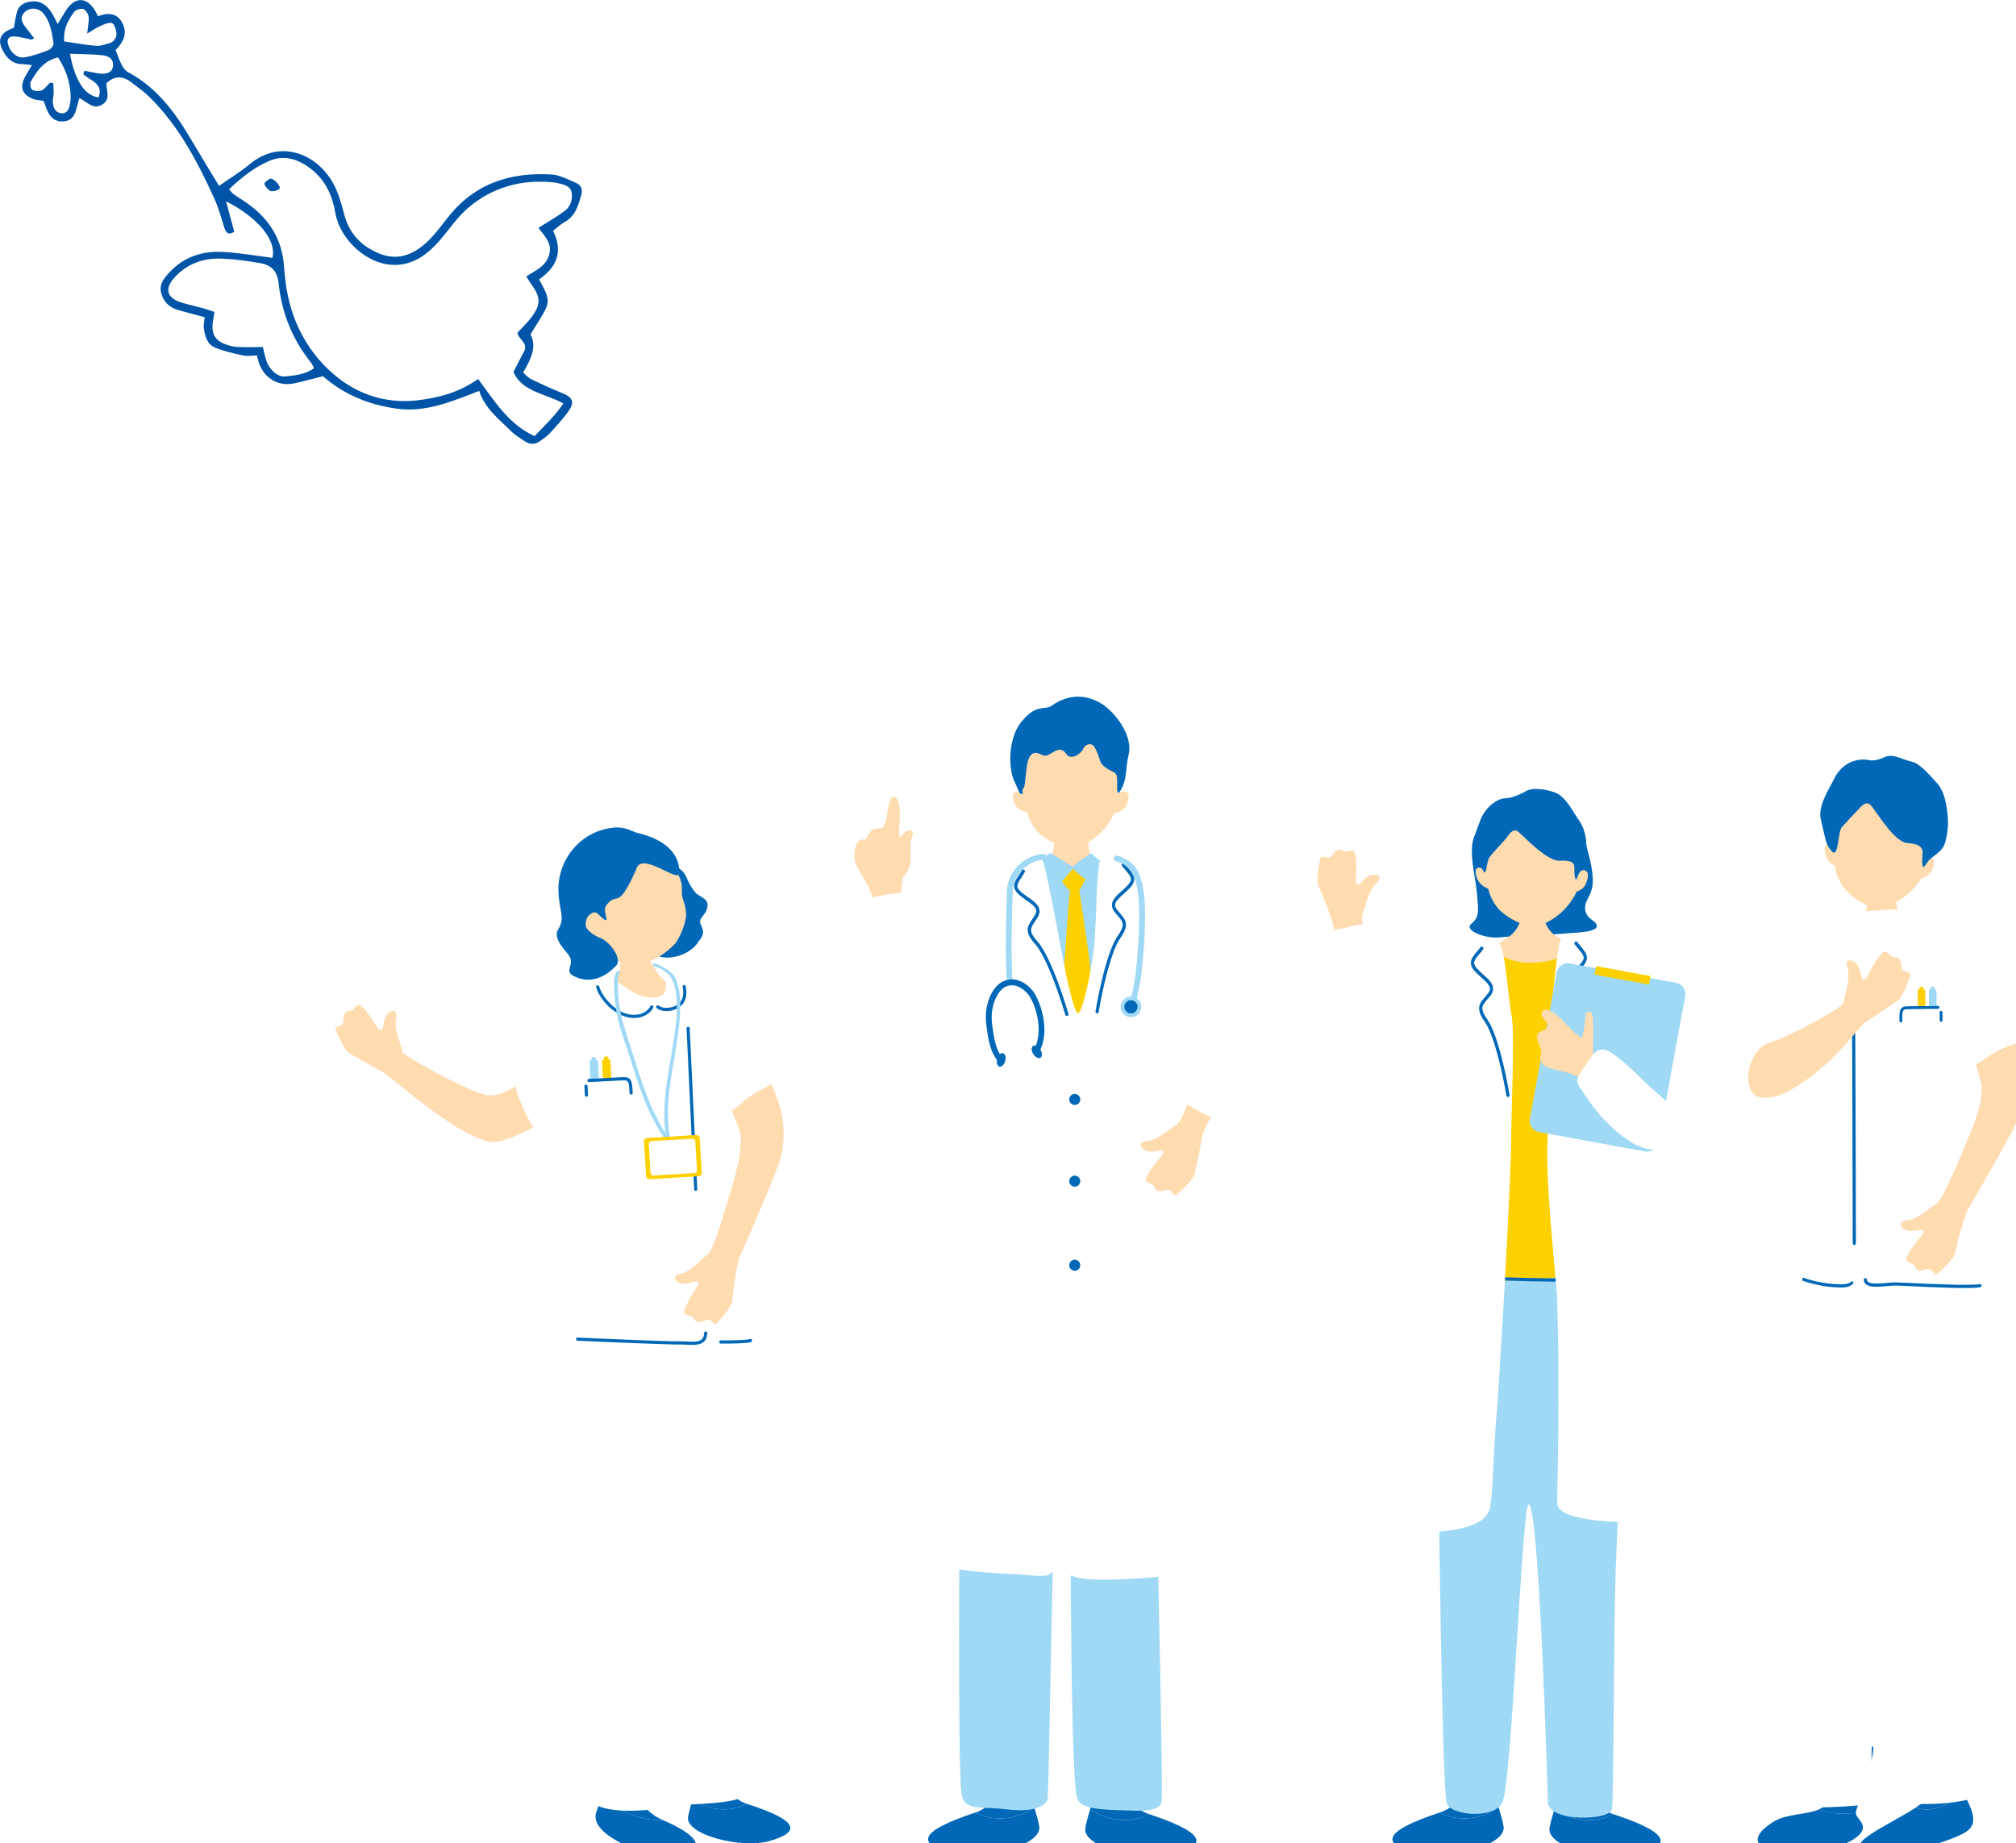 <?xml version="1.0" encoding="UTF-8"?>
<svg id="_レイヤー_2" data-name="レイヤー 2" xmlns="http://www.w3.org/2000/svg" xmlns:xlink="http://www.w3.org/1999/xlink" viewBox="0 0 321.15 293.67">
  <defs>
    <style>
      .cls-1 {
        fill: #0054a7;
      }

      .cls-2 {
        fill: #0068b7;
      }

      .cls-3 {
        fill: #fdd000;
      }

      .cls-4 {
        fill: #fff;
      }

      .cls-5 {
        fill: #ffdbb0;
      }

      .cls-6 {
        fill: #9fd9f6;
      }

      .cls-7 {
        filter: url(#drop-shadow-1);
      }
    </style>
    <filter id="drop-shadow-1" filterUnits="userSpaceOnUse">
      <feOffset dx="1.51" dy="2.26"/>
      <feGaussianBlur result="blur" stdDeviation="5.28"/>
      <feFlood flood-color="#060001" flood-opacity=".35"/>
      <feComposite in2="blur" operator="in"/>
      <feComposite in="SourceGraphic"/>
    </filter>
  </defs>
  <g id="_レイヤー_1-2" data-name="レイヤー 1">
    <g class="cls-7">
      <g>
        <g>
          <g>
            <path class="cls-2" d="m109.81,147.71c-1.24,2.04-4.19,2.99-6.16,2.47-4.21-1.13.2-4.58.48-6.39.2-1.32-.01-3.69.38-4.67s-1.01-5.81,2.57-2.69c.94.82.82,1.99,2.3,3.64.46.51,1.92.81,1.82,1.99-.11,1.41-1.24,1.75-1.18,2.57s1.14,1.53-.22,3.07Z"/>
            <path class="cls-5" d="m93.91,148.76c2.22,2.26,4.96,2.97,6.98,2.47,2.02-.5,3.74-1.62,5.19-3.18,1.08-1.53,1.67-3.59,1.7-4.42.03-.76-.13-1.62-.43-2.41-.7-1.83.62-2.13-1.67-5.6-.7-1.06-4.53-5.74-10.04-4.68-4.84.93-6.37,13.08-1.72,17.82Z"/>
            <path class="cls-2" d="m99.81,136.33c.77-3.22,6.93,2.35,6.92.48-.01-4.04-3.79-5.67-6.74-6.37-.69-.16-1.84-1-3.63-.84-5.41.49-8.88,5.08-8.91,9.64-.02,3.64,1.21,4.55-.04,6.58-.72,1.16.4,2.58,1.49,3.86,1.57,1.84-.97,2.72,1.24,3.71,2.74,1.24,5.07-.26,6.5-1.79,1.1-1.17-1.27-4.14-2.75-4.49-2.31-1.15-2.18-1.94-2.02-2.74.16-.8,1.24-1.61,1.78-1.09,2.68,2.61.69-.19,1.35-1.16,1.8-2.61,1.78,1.11,4.81-5.8Z"/>
          </g>
          <path class="cls-5" d="m100.92,148.49c-.24.01-3.33.38-3.63.37-.09.51.18,3.29-.14,3.89-.73,1.38-3.3,2.92-4.27,3.66-1.04.79-2,3.41-1.82,4.65.1,1.72.8,5.33.9,5.9.65,3.85,7.79,3.52,9.38,3.39,5.99-.49,10.09-2.5,9.98-8.19-.42-2.36-6.73-7.79-7.7-8.84-.61-.67-2.69-4.49-2.71-4.83Z"/>
        </g>
        <g>
          <g>
            <path class="cls-2" d="m117.46,285.15c-4.82-1.58.1-5.24-1.25-10.04,0,0-2.3-2.68-3.44-.97-.87,1.3-2.87,6.6-3.97,10.3,2.59,1.86,5.98,2.09,8.65.72Z"/>
            <path class="cls-2" d="m117.49,285.17s-.02,0-.03-.01c-2.67,1.37-6.06,1.14-8.65-.72-.34,1.15-.6,2.15-.71,2.82-.45,2.81,8.5,5.13,13.03,3.81,5.19-1.51,4.33-3.33-3.63-5.9Z"/>
          </g>
          <g>
            <path class="cls-2" d="m94.05,283.83c.24-2.93-.35-6.75-.58-9.53,2.58-2.29,4.64-2.46,5.35,3.25.71,5.71,1.64,8.63,5.23,10.18.03.01.07.03.1.04-3.53.11-7.39-1.42-10.1-3.94Z"/>
            <path class="cls-2" d="m94.05,283.83c2.71,2.51,6.56,4.05,10.1,3.94,3.55,1.54,6.64,3.56,4.46,4.88-2.2,1.34-5.42,1.37-8.54.02-3.11-1.36-7.68-3.52-6.53-6.38.28-.69.43-1.53.5-2.46Z"/>
          </g>
          <path class="cls-4" d="m102,201.43c3.16-.2,3.1-.14,7.54-.84,4.44-.7,6.87.33,7.86,2.53.99,2.21,1.11,6.17,1.92,13.29.7,6.17.34,18.58.2,22.34-.14,3.76-.45,40.61-.6,42.96-.2,2.98-5.07,3.29-10.3,3.54-2.72.13,1.84-49.89-.26-49.8-1.34.06-2.1,50.13-4.32,50.42-4.78.62-11.73,1-12.65-2.85-.92-3.85.97-43.91.51-48.35-.46-4.45-2.42-11.73-2.46-16.93-.04-6.2.68-14.07,1.22-15.96.54-1.89,8.19-.14,11.36-.34Z"/>
        </g>
        <path class="cls-5" d="m77.4,179.69c-1.76.15-4.36-1.2-7.04-2.92-4.97-3.19-10.21-7.89-10.86-8.2-1-.48-3.61-2-5.27-2.97-.68-.4-1.22-1.47-2.23-3.65-.44-.96,1.21-.35,1.21-1.59,0-2.09,1.16-1.27,1.55-1.77.68-.87.85-1.13,1.82-.01.97,1.11,1.46,1.93,1.78,2.53.32.6.99,1.38,1.18.16.19-1.22.37-1.88,1.12-2.31.75-.43,1.23.01.84,1.46-.09,1.78.92,3.92,1.11,4.93.12.66,10.4,6.25,13.24,6.85,4,.85,9.87-5.86,10.47-5.42,1.13.84,4.32,4.93,1.69,7.57-1.4,1.41-7.85,5.12-10.6,5.35Z"/>
        <g>
          <path class="cls-4" d="m119.88,202.79c-.57-3.46-2.3-10.29-3.99-16.12-.82-2.83-1.37-10.25-.71-11.99,1.67-4.41,5.67-7.29,4.18-9.85-2.62-4.53-4.28-6.06-6.52-7.73-1.82-1.31-6.65-3.1-7.88-3.45-1.29-.36,1.11,3-2.64,3.04-3.29.03-5.03-3.13-6.82-2.76-.86.18-4.97,1.74-6.82,4.06-3.11,3.9-7.42,10.4-8.02,11.43-.9,1.54,3.21,9.55,3.97,9.26,1.36-.52,2.23-1.81,2.91-.3.87,1.88,1.8,8.93,1.66,10.58-.27,3.29-2.78,11.91-2.95,19.5-.11,4.65,16.53,3.25,22.15,3.37,3.41.08,2.11-2.11,3.22-2.16.69-.03.33,1.92,2.11,1.93,5.77.03,7.75,1,6.14-8.81Z"/>
          <path class="cls-2" d="m109.33,187.5h0c-.14,0-.26-.1-.26-.24-.08-1.75-.37-7.86-.65-13.7-.27-5.66-.52-11.06-.56-11.96,0-.14.1-.26.24-.26h0c.14,0,.26.1.26.24.04.9.3,6.3.56,11.96.28,5.84.57,11.96.65,13.7,0,.14-.1.26-.24.26Z"/>
          <path class="cls-2" d="m99.68,159.93c-.75.04-1.58-.12-2.42-.54-2.16-1.08-3.53-3.19-3.8-4.35-.03-.14.05-.27.19-.3.14-.03.27.05.3.19.25,1.03,1.54,3.03,3.54,4.02,2.06,1.02,3.99.33,4.61-.89.06-.12.22-.17.34-.11.12.06.18.21.11.34-.46.92-1.54,1.6-2.87,1.66Z"/>
          <path class="cls-2" d="m105.38,158.78c-.86.17-1.75.02-2.26-.39-.11-.09-.13-.25-.04-.36.09-.11.25-.13.36-.04.72.57,2.46.44,3.34-.48.51-.54.68-1.48.46-2.53-.03-.14.06-.27.19-.3,0,0,0,0,0,0,.14-.03.27.06.29.2.26,1.23.05,2.32-.59,2.98-.47.49-1.11.79-1.76.92Z"/>
          <path class="cls-2" d="m109.08,212.02c-.41.02-.86,0-1.32-.02-.38-.02-.77-.04-1.16-.03-2.11.01-13.19-.46-16.1-.6-.14,0-.25-.13-.24-.27,0-.14.12-.25.26-.24,2.91.15,13.98.62,16.08.6.4,0,.8.02,1.18.03,1.04.05,2.03.1,2.51-.35.23-.21.35-.54.37-1.01,0-.14.11-.24.26-.24.14,0,.25.12.24.26-.02.61-.19,1.06-.53,1.37-.38.35-.92.47-1.55.5Z"/>
          <path class="cls-2" d="m116.37,211.78c-.93.04-2.03.05-3.06.04-.14,0-.25-.11-.25-.25,0-.14.11-.25.25-.25,1.29,0,3.7.01,4.67-.22.14-.03.27.05.3.19.03.14-.05.27-.19.3-.41.1-1.02.15-1.72.19Z"/>
        </g>
        <g>
          <g>
            <rect class="cls-2" x="93.54" y="177.85" width=".17" height=".79" transform="translate(-8.32 4.62) rotate(-2.71)"/>
            <path class="cls-6" d="m93.75,166.87c0-.16-.21-.29-.46-.28l-.45.02c-.24.01-.44.16-.43.32l.48,10.2c0,.16.21.29.46.28l.45-.02c.24-.01.44-.16.43-.32l-.48-10.2Z"/>
            <path class="cls-6" d="m93.4,166.21s-.1-.03-.23-.03h-.23c-.12.02-.23.04-.23.06l.06,1.24s.1.03.23.03h.23c.12-.02.23-.04.23-.06l-.06-1.24Z"/>
            <path class="cls-6" d="m94.12,177.02s-.16-.07-.37-.06l-.38.02c-.21,0-.37.05-.36.09l.33,1.28s.09.02.19.01h.19c.1-.01.19-.03.19-.04l.21-1.31Z"/>
          </g>
          <g>
            <rect class="cls-3" x="95.52" y="177.76" width=".17" height=".79" transform="translate(-8.31 4.72) rotate(-2.71)"/>
            <path class="cls-3" d="m95.74,166.78c0-.16-.21-.29-.46-.28l-.45.02c-.24.01-.44.16-.43.32l.48,10.2c0,.16.21.29.46.28l.45-.02c.24-.01.44-.16.43-.32l-.48-10.2Z"/>
            <path class="cls-3" d="m95.38,166.12s-.1-.03-.23-.03h-.23c-.12.02-.23.04-.23.06l.06,1.24s.1.03.23.03h.23c.12-.02.23-.04.23-.06l-.06-1.24Z"/>
            <path class="cls-3" d="m96.11,176.92s-.16-.07-.37-.06l-.38.02c-.21,0-.37.05-.36.09l.33,1.28s.09.02.19.01h.19c.1-.01.19-.03.19-.04l.21-1.31Z"/>
          </g>
          <g>
            <rect class="cls-4" x="92.01" y="169.96" width="6.84" height="8.85" transform="translate(-8.11 4.69) rotate(-2.7)"/>
            <path class="cls-2" d="m91.92,172.49c-.14,0-.26-.1-.26-.24l-.07-1.43c0-.14.1-.26.24-.26.14,0,.26.1.26.24l.07,1.43c0,.14-.1.26-.24.26Z"/>
            <path class="cls-2" d="m99.04,172.15c-.14,0-.25-.1-.26-.23-.01-.16-.02-.32-.03-.47-.06-1.15-.14-1.58-.8-1.57-.56.01-1.75.08-2.9.14-1.16.06-2.27.12-2.74.13-.14,0-.25-.11-.26-.25,0-.14.12-.25.25-.26.46,0,1.56-.07,2.72-.13,1.16-.06,2.35-.13,2.92-.14,1.21-.03,1.27,1.07,1.31,2.05,0,.15.02.31.03.46,0,.14-.1.26-.23.27h0Z"/>
          </g>
        </g>
        <g>
          <path class="cls-5" d="m116.39,197.8c-.45,1.01-1.08,5.22-1.25,7.14-.07.78-.81,1.73-2.35,3.57-.68.81-.83-.94-1.95-.41-1.89.89-1.64-.5-2.26-.64-1.07-.25-1.38-.29-.79-1.64.59-1.35,1.12-2.15,1.53-2.69.41-.54.83-1.48-.36-1.13-1.19.35-1.86.47-2.57-.03-.71-.5-.51-1.12.97-1.39,1.65-.68,3.16-2.51,3.99-3.1.83-.6,2.93-7.92,3.55-9.99.67-2.26,1.88-6.07,1.5-9.17-.11-.87-2.62-6.58-3.24-8.04-.74-1.74,5.35-6.05,6.31-4.11.66,1.34,2.97,6.24,3.57,9.16.58,2.81.14,5.93-.34,7.41-1.09,3.33-5.97,14.35-6.29,15.06Z"/>
          <path class="cls-4" d="m114.72,160.82c2.26-.7,5.69,5.61,6.58,7.44.83,1.71.89,1.92-1.46,3.06-2.36,1.13-3.46,2.58-4.66,3.36-1.21.78-2.73-1.43-3.45-5.07-.71-3.64-.06-7.83,2.99-8.78Z"/>
        </g>
        <g>
          <path class="cls-6" d="m96.85,152.5c-.66.58-.53,1.95-.52,2.73.03,1.75.27,3.52.68,5.23.47,1.97,1.23,3.87,1.83,5.8.67,2.13,1.34,4.27,2.15,6.35.93,2.39,2.06,4.7,3.54,6.8.1.15.64-.1.58-.19-3.2-4.54-4.65-9.95-6.33-15.16-.7-2.18-1.4-4.27-1.69-6.56-.13-1.01-.21-2.04-.18-3.06.01-.5-.03-1.55.4-1.93.23-.2-.35-.1-.46,0h0Z"/>
          <path class="cls-6" d="m102.73,151.75c.73.03,1.71.76,2.23,1.23.75.68,1.06,2.02,1.2,2.98.42,2.69-.05,5.61-.47,8.27-.83,5.28-2.11,10.59-.86,15.91.04.16.63,0,.59-.16-1.04-4.44-.32-8.92.44-13.35.39-2.24.77-4.48.92-6.74.14-2.03.19-4.09-.58-6-.32-.8-.76-1.25-1.49-1.7-.45-.27-1.47-.92-2.02-.95-.15,0-.27.49.03.51h0Z"/>
          <g>
            <rect class="cls-3" x="101.25" y="178.81" width="8.89" height="6.58" rx=".52" ry=".52" transform="translate(-10.69 6.64) rotate(-3.42)"/>
            <rect class="cls-4" x="101.99" y="179.36" width="7.42" height="5.49" rx=".43" ry=".43" transform="translate(-10.69 6.64) rotate(-3.42)"/>
          </g>
        </g>
      </g>
      <g>
        <path class="cls-5" d="m142.24,143.28c-.21-1.76-.28-5.32.24-5.92,1.9-2.18.52-4.41,1.38-6.63.34-.87-1.07-1.02-1.81.29-.18.32-.31-.13-.33-.65-.03-1.37.6-5.44-.86-5.71-.87-.16-.95,3.43-1.4,4.32-.3.58-.26.74-1.02.73-.6,0-1.37.27-1.76,1.23-.4.96-.53.29-1.29.74-.76.45-.83,2.15-.78,2.95.06.81,1.25,2.62,2.15,4.25.9,1.63.78,3.15.83,4.25.08,1.76,4.84,1.82,4.65.14Z"/>
        <path class="cls-5" d="m176.74,144.29c.82-3.64-1.41-6.22-3.87-8.45-.98-.88-.93-3.58-1-3.95-.15-.75,0-2.25,0-2.53-.19,0-4.99.38-5.22.35-.09.42.02,4.68-1.7,6.1-1.06.88-5.34.14-4.87,5.54-.47,9.16,15.02,7.75,16.67,2.93Z"/>
        <g>
          <path class="cls-5" d="m176.63,124.14c.44-5.1-1.08-11.26-7.35-11.42-6.27-.15-8.35,6.31-8.16,11.43-.29-.3-1.29-.39-1.31.45,0,.39.16,1.12.64,1.7.55.67,1.31.72,1.66.88.31,1.29,1.09,2.47,1.73,3.14.93.96,3.2,2.38,5.24,2.48,1.63.08,3.7-1.3,4.79-2.41,1.02-1.04,1.64-2.05,2.11-3.04.35-.15,1.05-.21,1.64-.83.51-.54.89-2.05.53-2.4-.55-.54-1.35-.14-1.52.02Z"/>
          <path class="cls-2" d="m166.09,110.15c-1.23.86-2.41-.41-4.87,2.57-2.12,2.57-2.18,7.4-1.11,9.58.67,1.37.7,1.95,1.13,1.96.43.01-.12-.66.28-.91.4-.25.31-3.95.99-5.02.69-1.07,1.42-.52,2.22-.22,1.04.4,2.42-2.06,3.62-.23.72,1.09,2.31-.02,2.66-.76.35-.74,1.09-1.05,1.64-.58.29.25.76,1.32,1.06,2.36.3,1.04,1.61,1.57,2.26,1.89.65.32.45,1.59.48,2.23.02.64-.04,1.86.77.26.81-1.6.56-3.25,1.06-5.29.77-3.1-2.33-7.05-4.62-8.31-2.53-1.39-5.17-1.22-7.57.46Z"/>
        </g>
        <g>
          <path class="cls-2" d="m181.57,286.82c-5.23-1.76.15-5.7-1.27-10.93,0,0-2.48-2.94-3.73-1.09-.96,1.41-3.17,7.16-4.4,11.16,2.8,2.05,6.49,2.33,9.4.86Z"/>
          <path class="cls-2" d="m181.61,286.83s-.02,0-.04-.01c-2.92,1.47-6.61,1.19-9.4-.86-.38,1.25-.67,2.33-.79,3.06-.52,3.05,9.2,5.65,14.14,4.26,5.66-1.6,4.73-3.59-3.9-6.45Z"/>
        </g>
        <g>
          <path class="cls-2" d="m153.85,286.56c5.23-1.76-.15-5.7,1.27-10.93,0,0,2.48-2.94,3.73-1.09.96,1.41,3.17,7.16,4.4,11.16-2.8,2.05-6.49,2.33-9.4.86Z"/>
          <path class="cls-2" d="m153.81,286.57s.02,0,.04-.01c2.92,1.47,6.61,1.19,9.4-.86.38,1.25.67,2.33.79,3.06.52,3.05-9.2,5.65-14.14,4.26-5.66-1.6-4.73-3.59,3.9-6.45Z"/>
        </g>
        <path class="cls-6" d="m182.05,186.45c.18,1.18.39,32.18.39,35.35,0,4.18,1.41,60.64,1.1,62.94-.25,1.84-3.67,1.53-6.25,1.45-3.59-.11-6.74-.23-7.23-2-1.24-4.49-1.03-59.24-1.09-61s-1.72-4.12-2.1-.63c-.38,3.49-1.3,59.78-1.46,61.64-.1,1.21-2.11,2.4-6.55,1.84-4.31-.54-6.77.36-7.21-2.53-.61-3.99-.38-48.18-.12-51.1.25-2.91,2.74-44.17,3.85-45.99,1.11-1.82,26.66.05,26.66.05Z"/>
        <path class="cls-6" d="m176.41,137.01c-.23-.82-4.32-2.84-4.92-2.09-.47.59-1.88,1.43-2.98.94-1.23-.55-2.14-1.02-2.58-1.24-.83-.42-4.07,1.72-4.91,2.1-.24.09-3.91,3.03-4.13,4.29-.34,6.81,1.15,9.76-.15,16.54.08.57-.09,2.28-.23,3.33-.23,1.71-1.4,16.09-2.15,19.03-.75,2.93-.79,3.79.39,3.53,1.18-.26,2.07-1,3.87-1,1.79,0,14.15,1.23,16.1,1.11,1.96-.12,9.01.8,9.04-.06.03-.67-.89-14.01-2.02-20.89-1.55-9.28-3.62-16.84-5.33-25.58Z"/>
        <path class="cls-3" d="m168.51,136.33c.72-.24.73-.46,1.6-.1s1.68,1.08,1.12,1.97c-.53.86-.62,1.68-1.67,1.67-.77,0-1.45-1.16-1.9-1.66-.42-.47-.16-1.49.85-1.89Z"/>
        <path class="cls-6" d="m163.93,135.48c.41-.37,1.23-1.43,1.5-1.59.27-.17.28-.36.89.05s1.37.84,1.85,1.17c.54.36,1.52.71,1.21,1.08-.51.6-1.4,1.65-1.75,2.06-.21.25-1.54-.52-2.42-1.1-.89-.57-1.79-.73-1.28-1.67Z"/>
        <path class="cls-6" d="m172.99,134.3c-.27-.25-.67-.75-.93-.46-.26.29-2.03,1.29-2.34,1.66-.29.35-.49.43-.26.69.63.69,2.16,2.03,2.44,1.77.46-.45,1.03-1.08,1.4-1.44.45-.44.89-.74.9-1.1.01-.3-.75-.72-1.21-1.12Z"/>
        <path class="cls-3" d="m169.04,138.95c-.5,2.64-1.43,20.15-1.59,21.95-.16,1.79,2.07,6.89,2.78,7.68.71.8,2.24-4.3,2.7-6.77.54-2.87-2.22-20.39-2.48-21.97-.26-1.58-1.17-1.87-1.4-.89Z"/>
        <g>
          <path class="cls-4" d="m197.84,162.94c.57-4.78-1.67-9.14-2.41-10.85-.85-1.97-4.88-8.73-11.27-13.38-1.97-1.43-5.84-4.09-10.19-4.14-.73,0-.78,7.48-1.04,11.97-.23,4.89-1.99,12.66-2.72,12.66s-2.42-8.58-3.03-12.02c-.8-4.51-2.33-12.14-2.6-12.29-.91-.48-5.87.33-8.62,3.09-3.35,3.37-8.04,11.76-10.3,12.47-1.64.52.52-10.54-2.44-10.54-2.1,0-7.55.96-7.57,1.65-.04,1.8,1.03,19.81,6.28,20.93,4.32.92,9.91-5.39,10.96-4.77.71.42-.21,16.14-1.06,22.3-.53,3.87-3.59,29.11-4.14,33.27-1.63,12.31-4.01,22.65-3.59,31.19.15,3.11,10.7,3.89,15.76,4.06,4.01.14,5.91,1.07,6.64-1.08.39-.84.43-3.21.95-3.17.56.13.98,3.46,1.12,3.83.17,2.67,17.97.49,19.73.37,4-.27,1.11-22.75,0-32.11-.52-4.45-2.43-21.29-2.52-29.58-.06-4.8-.47-16.26-.51-17.81-.09-3.63-.27-12.91,1.03-11.9,2.31,1.81,4.21,4.56,1.55,10.45-.8,1.77-2.66,4.79,0,6.32,5.31,3.06,5.17,2.57,6.97-.97.81-1.58,2.72-7.31,3.04-9.98Z"/>
          <path class="cls-2" d="m168.46,159.62c-.12.01-.24-.07-.28-.21-.87-3.01-2.99-9.22-4.79-11.24-1.7-1.91-1.31-2.7-.49-3.92.15-.22.32-.47.48-.75.16-.28.22-.53.17-.76-.12-.55-.82-1.04-1.57-1.56-.39-.27-.8-.56-1.16-.88-1.32-1.16-.7-2.09-.05-3.08.16-.25.34-.52.51-.81.08-.13.24-.17.36-.08.12.09.16.27.08.4-.17.31-.36.59-.53.85-.67,1.01-.97,1.47-.05,2.28.34.3.73.57,1.11.84.84.59,1.64,1.14,1.81,1.93.08.39,0,.79-.23,1.2-.17.29-.34.54-.5.78-.7,1.04-1.02,1.52.44,3.16,2.33,2.62,4.81,11.12,4.92,11.48.04.15-.03.32-.17.36-.02,0-.03,0-.05.01Z"/>
          <path class="cls-2" d="m173.25,159.23c.12,0,.23-.1.26-.24.51-3.09,1.88-9.51,3.42-11.73,1.46-2.1.98-2.83.02-3.95-.18-.2-.37-.43-.56-.68-.19-.26-.28-.5-.26-.73.05-.56.69-1.13,1.37-1.74.36-.32.72-.65,1.05-1.01,1.17-1.31.45-2.16-.31-3.07-.19-.23-.4-.47-.6-.75-.09-.12-.26-.14-.37-.04-.11.1-.13.29-.04.41.21.29.43.54.63.78.78.93,1.14,1.35.33,2.26-.3.34-.66.66-1,.96-.77.68-1.49,1.33-1.56,2.13-.04.39.09.78.37,1.16.2.27.4.5.59.71.82.95,1.19,1.38-.06,3.19-2,2.88-3.46,11.61-3.52,11.98-.03.16.07.31.21.34.02,0,.03,0,.05,0Z"/>
          <g>
            <path class="cls-2" d="m170.58,172.92c0,.49-.4.88-.88.88s-.88-.4-.88-.88.4-.88.88-.88.88.4.88.88Z"/>
            <path class="cls-2" d="m170.58,185.94c0,.49-.4.88-.88.88s-.88-.4-.88-.88.4-.88.88-.88.88.4.88.88Z"/>
            <path class="cls-2" d="m170.58,199.34c0,.49-.4.88-.88.88s-.88-.4-.88-.88.4-.88.88-.88.88.4.88.88Z"/>
          </g>
        </g>
        <g>
          <path class="cls-6" d="m179.11,157.14c.21.01.41-.12.47-.33,1.05-3.53,1.6-12.96,1.17-16.44-.41-3.29-1.23-5.38-4.23-6.29-.24-.07-.5.06-.58.31-.07.24.06.5.31.58,2.28.69,3.15,2.03,3.58,5.52.41,3.33-.13,12.69-1.13,16.07-.07.25.07.5.31.57.04.01.07.02.11.02Z"/>
          <g>
            <path class="cls-6" d="m177.01,158.08c-.05.91.65,1.68,1.56,1.73.91.05,1.68-.65,1.73-1.56.05-.91-.65-1.68-1.56-1.73s-1.68.65-1.73,1.56Z"/>
            <path class="cls-2" d="m177.6,158.11c-.03.58.42,1.07,1,1.1.58.03,1.07-.42,1.1-1,.03-.58-.42-1.07-1-1.1-.58-.03-1.07.42-1.1,1Z"/>
          </g>
        </g>
        <g>
          <path class="cls-6" d="m159.37,154.59s.03,0,.05,0c.25-.03.43-.26.4-.52-.3-2.37-.17-10.44,0-14.3.13-3.16,2.98-4.98,4.9-5.04,0,0,0,0,.01,0,.25,0,.46-.22.45-.47,0-.26-.22-.46-.48-.45,0,0,0,0-.01,0-2.33.07-5.64,2.16-5.8,5.93-.15,3.66-.31,11.93.02,14.46.03.24.24.41.47.4Z"/>
          <g>
            <path class="cls-2" d="m157.53,166.64c.08,0,.16-.02.23-.07.22-.14.28-.42.15-.64-.64-1.02-1.03-2.1-1.39-5.11-.35-2.94.98-5.27,2.08-5.82,1.54-.77,2.87.29,3.52.99,1.2,1.29,2.83,6.04,1.03,9.05-.13.22-.06.5.16.63.22.13.5.06.63-.16,2.11-3.53.13-8.79-1.15-10.16-1.41-1.52-3.09-1.95-4.61-1.19-1.57.79-2.97,3.53-2.58,6.76.38,3.19.82,4.35,1.53,5.49.09.14.25.22.41.22Z"/>
            <path class="cls-2" d="m164.22,164.99c.32.52.33,1.1.02,1.29-.31.19-.82-.07-1.15-.59s-.33-1.1-.02-1.29c.31-.19.82.07,1.15.59Z"/>
            <path class="cls-2" d="m158.62,166.8c-.16.59-.58.99-.93.89-.35-.1-.51-.65-.35-1.24.16-.59.58-.99.93-.89.35.1.51.65.35,1.24Z"/>
          </g>
        </g>
        <g>
          <path class="cls-5" d="m193.73,171.36c-1.52,3.01-3.61,6.39-3.75,7.49s-.77,4.04-1.18,5.92c-.17.76-1.02,1.61-2.76,3.24-.77.72-.7-1.03-1.88-.65-1.98.65-1.56-.7-2.16-.92-1.03-.37-1.33-.45-.58-1.72.75-1.27,1.38-1.98,1.84-2.47.47-.48,1-1.36-.21-1.16-1.22.2-1.89.24-2.54-.34-.64-.58-.37-1.17,1.13-1.25,1.71-.47,3.43-2.09,4.32-2.58.89-.49,2.76-6.14,3.43-8.19.68-2.04,5.72-.12,4.34,2.63Z"/>
          <path class="cls-4" d="m188.55,165.76c-.49,1.57-2.72,6.24-1.64,7.33,1.28,1.3,4.72,2.89,5.54,2.81s1.01-.63,2.01-2.47c1-1.83,2.15-4.55.97-5.13-1.63-.81-6.51-3.72-6.88-2.54Z"/>
        </g>
      </g>
      <g>
        <path class="cls-5" d="m295.93,139.54c.23,0,4.01.04,4.3,0,.11.49.34,2.44.57,3.06.59,1.58,1.84,3.43,2.86,4.73,2.62,3.55-12.19,2.66-10.74,1.01,1.34-1.5,2.53-3.89,2.99-6.25.17-.87.03-2.24.03-2.56Z"/>
        <path class="cls-5" d="m305.66,134.5c1.09-5.09.36-11.49-5.85-12.43-6.22-.94-9.11,5.31-9.58,10.49-.25-.34-.95-.51-1.08.33-.06.39.02,1.08.41,1.72.46.74.94.92,1.26,1.13.15,1.34.77,2.62,1.32,3.38.8,1.09,2.88,2.8,4.9,3.16,1.61.29,3.85-.85,5.07-1.83,1.15-.92,1.89-1.86,2.48-2.8.37-.11.8-.13,1.37-.78.26-.3.71-1.33.64-1.83-.09-.62-.76-.68-.95-.55Z"/>
        <path class="cls-2" d="m296.28,118.87c.69.15,1.79-.17,2.48-.51,1.23-.6,2.86.44,4.3.75,1.43.31,3.29,2.69,3.82,3.22,1.45,1.44,1.8,3.99,1.92,6.07.07,1.09-.19,3.06-.61,4.02-.42.97-1.58,1.64-2.24,2.21-.67.57-1.13,2.13-1.25.59-.12-1.54.91-2.93-2.37-3.15-2.12-.14-4.98-5.14-5.83-6.03-.85-.89-1.72.46-2.24.96-.52.5-1.74,1.89-2.37,2.55-.64.66-.48,5.1-1.61,3.82-1.04-1.17-.94-1.91-1.73-5.06-.54-2.13,1.39-4.98,2.17-6.58.76-1.55,2.62-3.38,5.58-2.88Z"/>
        <g>
          <path class="cls-2" d="m311.41,283.54c-.12-.3-.22-.59-.27-.85-.35-1.84.69-6.47.52-7.72,0,0-6.16.37-6.3,2.16-.14,1.79.64,6.08-.36,7.51-.22.31-.7.7-1.34,1.12,2.76.99,5.3-.6,7.75-2.22Z"/>
          <path class="cls-2" d="m311.41,283.54c-2.44,1.62-4.99,3.21-7.75,2.22-2.29,1.53-6.61,3.61-8.27,5.07-2.11,1.87,1.59,3.06,3.34,2.79,1.75-.28,11.2-2.47,13.3-4.26,1.81-1.54.1-3.99-.63-5.82Z"/>
        </g>
        <g>
          <path class="cls-2" d="m288.16,286.09c-1.89.78-5.01.69-6.9,1.78-2.56,1.48-4.93,3.97.59,5.07,5.52,1.11,11.48-1.33,12.92-2.95,1.4-1.59-.66-2.44-.63-3.38-2.03.23-4.11.13-5.98-.53Z"/>
          <path class="cls-2" d="m296.89,276.06s-5.98-1.24-6.35-.31c-.36.94,0,6.82-.95,9.08-.25.59-.77.98-1.44,1.26,1.87.65,3.95.76,5.98.53,0-.02,0-.04,0-.06.12-.97,3.06-8.98,2.76-10.5Z"/>
        </g>
        <path class="cls-4" d="m315.51,196.11c1.18.27,1.93,5.76,1.39,16.56-.22,4.34-1.52,11.68-1.89,13.63-1.25,6.67-1.22,57.7-1.64,57.83-4.58,1.35-8.36.97-10.72,1.08-2.36.11-2.08-37.54-2.29-42.02-.15-3.26.04-21.15-2.01-21.37-1.61-.17-1.62,25.12-1.54,29.34.09,4.75.23,33.66-.97,34.03-1.26.39-8.04.65-9.75.49-1.72-.17-1.39-39.15-1.43-47.14-.04-6.6-.96-42.67.93-42.42.97.13,29.92,0,29.92,0Z"/>
        <g>
          <path class="cls-4" d="m288.26,150.26c2.09-2.01,4.81-3.51,5.23-4.42.57-1.24-1.05-2.68,2.2-2.91,2.41-.17,4.64-.33,5.59-.31,1.69.04,2.11,2.11,2.7,2.43.79.44,3.95,1.98,6.26,3.05,4.25,1.96,5.4,5.15,6.68,6.87,4.47,6.02.56,12.2-.71,16.29-.69,2.25-1.37,6.01-.47,12.2.46,3.18,1.76,11.12,1.85,16.91.03,2.45-.33,2.21-4.56,2.21s-6.14.06-8.24-.23c-1.76-.24-10.18.08-12.7.02-2.33-.06-8,.56-8.11-2.17-.29-7.34,1.28-14.87,1.28-18.49,0-3.7.41-12.24.39-13.58-.01-.86-1.67.24-5.22-2.94-1.29-1.16-.46-1.76,1.4-5.92,1.17-2.61,2.85-5.25,6.44-9.01Z"/>
          <path class="cls-2" d="m293.88,196.11s0,0,0,0c-.14,0-.25-.16-.25-.34.01-2.99-.1-40.04-.15-43.12,0-.19.11-.34.25-.34.14,0,.25.15.26.34.04,3.09.16,40.15.15,43.14,0,.19-.11.33-.25.34Z"/>
          <path class="cls-2" d="m297.06,202.76c.61.03,1.32-.03,2.01-.09.55-.05,1.07-.1,1.47-.09.35,0,1.1.04,2.07.09,3.63.17,9.7.46,11.33.18.14-.02.23-.15.21-.29-.02-.14-.15-.23-.29-.21-1.58.27-7.85-.03-11.22-.19-.98-.05-1.73-.08-2.08-.09-.43-.01-.97.04-1.53.09-1.11.1-2.49.22-2.97-.18-.1-.09-.16-.2-.17-.35,0-.14-.12-.24-.27-.23-.14,0-.24.13-.23.27.02.28.14.52.34.69.3.26.77.37,1.33.4Z"/>
          <path class="cls-2" d="m291.9,202.88c-.28,0-.63,0-1.05-.03-1.58-.07-3.6-.48-5.13-1.02-.09-.03-.15-.17-.13-.3.02-.14.11-.22.21-.19,1.51.54,3.5.94,5.06,1.01,1.69.08,1.98,0,2.61-.44.08-.06.19,0,.23.12.04.13,0,.28-.08.34-.54.37-.89.51-1.72.52Z"/>
          <g>
            <g>
              <rect class="cls-2" x="306.43" y="165.47" width=".15" height=".71" transform="translate(615.34 327.27) rotate(179.19)"/>
              <path class="cls-6" d="m305.76,155.62c0-.15.18-.27.4-.28h.4c.22,0,.4.11.4.26l.13,9.19c0,.15-.18.27-.4.28h-.4c-.22,0-.4-.11-.4-.26l-.13-9.19Z"/>
              <path class="cls-6" d="m306.05,155.01s.09-.03.2-.04h.21c.11,0,.2,0,.21.03l.02,1.12s-.09.03-.2.04h-.21c-.11,0-.2,0-.21-.03l-.02-1.12Z"/>
              <path class="cls-6" d="m305.99,164.74s.14-.07.33-.07h.34c.19,0,.34.02.33.06l-.23,1.17s-.08.02-.17.02h-.17c-.09,0-.17,0-.17-.01l-.26-1.16Z"/>
            </g>
            <g>
              <rect class="cls-3" x="304.64" y="165.49" width=".15" height=".71" transform="translate(611.77 327.34) rotate(179.18)"/>
              <path class="cls-3" d="m303.97,155.64c0-.15.18-.27.4-.28h.4c.22,0,.4.11.4.26l.13,9.19c0,.15-.18.27-.4.28h-.4c-.22,0-.4-.11-.4-.26l-.13-9.19Z"/>
              <path class="cls-3" d="m304.26,155.03s.09-.03.2-.04h.21c.11,0,.2,0,.21.03l.02,1.12s-.09.03-.2.04h-.21c-.11,0-.2,0-.21-.03l-.02-1.12Z"/>
              <path class="cls-3" d="m304.2,164.77s.14-.07.33-.07h.34c.19,0,.34.02.33.06l-.23,1.17s-.08.02-.17.02h-.17c-.09,0-.17,0-.17-.01l-.26-1.16Z"/>
            </g>
            <g>
              <rect class="cls-4" x="301.59" y="158.47" width="6.16" height="7.96" transform="translate(611.6 320.59) rotate(179.19)"/>
              <path class="cls-2" d="m307.72,160.55c.13,0,.23-.1.22-.23l-.02-1.29c0-.13-.1-.23-.23-.22-.13,0-.23.1-.22.23l.02,1.29c0,.13.1.23.23.22Z"/>
              <path class="cls-2" d="m301.31,160.65c.12,0,.22-.1.22-.22,0-.14,0-.29,0-.43-.01-1.03.04-1.43.63-1.45.5-.02,1.58-.03,2.61-.04,1.05,0,2.04-.02,2.47-.03.13,0,.22-.11.22-.24,0-.13-.12-.22-.24-.22-.42.02-1.4.03-2.45.03-1.04,0-2.12.02-2.63.04-1.09.04-1.08,1.03-1.07,1.91,0,.14,0,.28,0,.42,0,.13.1.23.23.23,0,0,0,0,0,0Z"/>
            </g>
          </g>
        </g>
        <path class="cls-5" d="m278.69,172.54c2.66.63,5.64-1.29,8.26-3.25,4.86-3.64,7.96-8.26,8.61-8.63.99-.57,3.55-2.32,5.19-3.44.67-.46,1.14-1.6,2.01-3.91.38-1.02-1.26-.27-1.35-1.54-.15-2.15-1.28-1.22-1.72-1.7-.76-.84-.95-1.09-1.87.12-.91,1.21-1.36,2.09-1.64,2.73-.28.64-.91,1.49-1.2.25-.28-1.24-.52-1.9-1.32-2.29-.8-.39-1.26.11-.75,1.56.23,1.82-.65,4.09-.77,5.14-.08.69-8.7,5.4-11.56,6.22-4.04,1.17-4.64,8.09-1.89,8.74Z"/>
        <g>
          <path class="cls-5" d="m312,190.4c-.56.96-1.66,5.06-2.04,6.95-.16.77-1,1.63-2.73,3.29-.77.73-.72-1.03-1.89-.63-1.98.68-1.58-.68-2.18-.89-1.04-.36-1.34-.44-.6-1.72.74-1.28,1.36-2.01,1.82-2.5.46-.49.99-1.38-.23-1.17-1.22.22-1.9.26-2.55-.31-.65-.57-.38-1.17,1.11-1.27,1.71-.49,3.42-2.14,4.31-2.64.89-.5,3.8-7.55,4.64-9.54.92-2.17,2.54-5.82,2.52-8.95,0-.88-1.87-6.83-2.33-8.35-.54-1.81,5.99-5.41,6.73-3.38.51,1.4,2.25,6.53,2.53,9.51.27,2.86-.52,5.91-1.16,7.32-1.45,3.19-7.54,13.59-7.94,14.27Z"/>
          <path class="cls-4" d="m314.46,153.47c2.32-.44,5.03,6.21,5.71,8.12.63,1.79.67,2.01-1.8,2.87-2.47.86-3.73,2.18-5,2.82-1.29.64-2.56-1.73-2.86-5.42-.3-3.69.81-7.79,3.95-8.39Z"/>
        </g>
      </g>
      <g>
        <g>
          <path class="cls-2" d="m255.52,286.82c-5.23-1.76.15-5.7-1.27-10.93,0,0-2.48-2.94-3.73-1.09-.96,1.41-3.17,7.16-4.4,11.16,2.8,2.05,6.49,2.33,9.4.86Z"/>
          <path class="cls-2" d="m255.56,286.83s-.02,0-.04-.01c-2.92,1.47-6.61,1.19-9.4-.86-.38,1.25-.67,2.33-.79,3.06-.52,3.05,9.2,5.65,14.14,4.26,5.66-1.6,4.73-3.59-3.9-6.45Z"/>
        </g>
        <g>
          <path class="cls-2" d="m227.8,286.56c5.23-1.76,2.22-5.72,3.64-10.95,0,0,3.33-2.31,4.59-.46.96,1.41-.05,6.55,1.18,10.55-2.8,2.05-6.49,2.33-9.41.86Z"/>
          <path class="cls-2" d="m227.77,286.57s.02,0,.04-.01c2.92,1.47,6.61,1.19,9.41-.86.38,1.25.67,2.33.79,3.06.52,3.05-9.2,5.65-14.14,4.26-5.66-1.6-4.73-3.59,3.9-6.45Z"/>
        </g>
        <g>
          <path class="cls-2" d="m233.52,130.63c-1.32,2.38.06,6.82.28,9.74.19,2.59.43,3.41-.98,4.62-1.1.94,2.11,2.35,4.53,2.11,2.43-.24,5.51-.23,7.53-.4,2.02-.16,1.49-.12,5.05-.38,3.81-.28,3.18-1.29,2.17-2-1.17-.82-1.33-1.94-.89-2.92.75-1.67,1.8-2.45.08-8.57-.4-1.42.37-4.33-4.15-4-4.52.33-12.11-.93-13.62,1.79Z"/>
          <path class="cls-5" d="m250.39,136.48c.55-5.25-.88-11.64-7.25-11.91-6.38-.28-8.62,6.35-8.53,11.63-.28-.31-1.02-.41-1.05.45-.02.4.13,1.09.6,1.69.54.7,1.05.83,1.4,1.01.29,1.34,1.06,2.57,1.7,3.27.93,1.01,3.21,2.51,5.29,2.66,1.66.12,3.79-1.28,4.92-2.4,1.06-1.06,1.71-2.09,2.21-3.1.36-.15.79-.21,1.3-.93.23-.33.57-1.42.44-1.92-.16-.62-.84-.61-1.02-.45Z"/>
          <path class="cls-2" d="m238.44,124.91c.68.07,2.47-.7,3.1-1.09,1.11-.7,3.57-.28,4.85.28,1.43.63,2.49,2.61,2.89,3.21,1.2,1.84,1.49,2.08,1.83,4.05.18,1.04.03,2.28-.27,3.25-.3.97.24,1.43-.44,1.87-.71.45-.77,2.33-1.05.87-.28-1.46.74-2.6-2.42-2.47-2.04.08-5.65-3.84-6.56-4.6s-1.59.62-2.04,1.15c-.45.53-1.97,2.12-2.51,2.82-.54.7-.54,3.02-.93,2.41-.81-1.27-.11-.48-1.26-2.94-.89-1.92.13-3.76.71-5.37.57-1.56,2.34-3.43,4.11-3.43Z"/>
        </g>
        <path class="cls-5" d="m244.46,141.23c-.19.02-3.34.02-3.58.02-.05.43.56,2.1-.72,4.34-1.76,3.07-7.59,3.19-7.35,7.03.64,4.99,16.82,1.52,18.39-.91-.43-5.56-3.89-2.77-6.11-6.11-1-1.51-.6-4.09-.63-4.37Z"/>
        <path class="cls-6" d="m240.02,196.58c3.46-.05,3.39,0,8.27-.53,4.89-.53,6.61.8,7.58,3.26.97,2.46.58,5.74,1.09,13.56.44,6.77-.79,26.48-1.09,34.98-.34,9.7-.29,35.57-.58,38.12-.21,1.89-10.14,2.16-10.22-1.08-.1-3.83-1.43-47.44-3.07-47.46-1.05-.02-2.68,45.03-4.21,47.58-1.66,2.77-8.51,1.86-8.86,0-.8-4.25-1.27-53.14-1.36-58.03-.11-6.35-.14-27.21.54-29.24.69-2.04,8.44-1.11,11.9-1.16Z"/>
        <path class="cls-5" d="m215.51,143.47c.42-.93.82-3.27,1.92-4.67,1.15-.96,1.01-1.61.15-1.68-.87-.08-1.39.36-2.24,1.25-.85.89-.96-.13-.87-.8.08-.67.15-1.62,0-3.09-.16-1.47-.45-1.35-1.5-1.03-.61.19-1.09-1.15-2.28.56-.71,1.02-1.71-.43-1.9.61-.42,2.36-.59,3.55-.27,4.27.81,1.75,2.35,5.71,2.46,6.82.02.18.1.98.22,2.12h4.84c-.42-2.06-.71-3.92-.52-4.36Z"/>
        <g>
          <path class="cls-3" d="m234.94,148.81c1.98.11,3,2.33,7.23,2.33,4.55,0,5.09-1.47,7.41-1.93,2.32-.45,3.06,2.2,3.12,5.59.06,3.39-.73,13.68-.51,17.53.23,3.84,8.62,28.04,3.64,28.09-4.98.06-25.88,3.8-25.94-1.12-.06-4.92,2.16-49.54,5.05-50.5Z"/>
          <path class="cls-2" d="m233.39,201.99c.61.02,1.32-.06,2.01-.13.55-.06,1.07-.12,1.47-.11.35,0,1.1.02,2.07.05,3.63.11,9.71.29,11.34-.02.14-.03.23-.16.2-.3-.03-.14-.16-.22-.3-.2-1.57.3-7.85.11-11.23,0-.98-.03-1.73-.05-2.08-.05-.43,0-.97.05-1.53.11-1.11.12-2.49.27-2.97-.13-.11-.09-.16-.2-.17-.34-.01-.14-.13-.24-.27-.23-.14.01-.24.14-.23.27.03.28.14.51.36.69.31.25.78.35,1.33.37Z"/>
        </g>
        <g>
          <path class="cls-4" d="m261.18,180.84c5.79-.18,6.37-3.96,4.89-14.79-.29-2.13-3.4-10.17-9.79-14.82-1.97-1.43-4.86-4.07-8.87-4.24-.73-.03-1.49,8.03-1.75,12.52-.23,4.89-.1,12.25-.55,18.09-.58,7.39.83,18.99,1.39,26.43.59,15.78-.04,33.08.07,33.36.17,2.67,9.6,2.95,11.35,2.83,4-.27,5.79-1.69,3.45-11.53-1.04-4.36-3.39-21.07-3.49-29.35-.06-4.8-.47-16.26-.51-17.81-.1-3.63,1.54-.62,3.81-.69Z"/>
          <path class="cls-2" d="m245.37,171.75c.12,0,.23-.1.26-.24.51-3.09,1.88-9.51,3.42-11.73,1.46-2.1.98-2.83.02-3.95-.18-.2-.37-.43-.56-.68-.19-.26-.28-.5-.26-.73.05-.56.69-1.13,1.37-1.74.36-.32.72-.65,1.05-1.01,1.17-1.31.45-2.16-.31-3.07-.19-.23-.4-.47-.6-.75-.09-.12-.26-.14-.37-.04-.11.1-.13.29-.04.41.21.29.43.54.63.78.78.93,1.14,1.35.33,2.26-.3.34-.66.66-1,.96-.77.68-1.49,1.33-1.56,2.13-.04.39.09.78.37,1.16.2.27.4.5.59.71.82.95,1.19,1.38-.06,3.19-2,2.88-3.46,11.61-3.52,11.98-.03.16.07.31.21.34.02,0,.03,0,.05,0Z"/>
          <path class="cls-4" d="m239.31,159.71c-.8-4.51-.98-11.18-2.28-11.96-1.76-1.04-6.75,1.37-8.33,5.39-1.28,3.27-2.97,7.77-4.82,7.02-3.46-1.71-5.52-13.93-6.48-14.54-2.01-1.29-3.2-.11-6.64.33-2.59.33.64,13.75,3.14,18.23,3.1,5.53,9.03,7.91,11.44,12.14,1.72,3.37.57,15.37.49,17.4-.21,5.31-3.11,30.51-5.22,39.97-2.05,9.15,1.65,8.44,6.71,8.11,4.6-.3,8.58-1.4,8.58-4.41.38-.84.48-9.04,1.11-15.57,0,0,1.72-26.08,2.18-40.57,0-5.86.64-18.6.12-21.54Z"/>
          <path class="cls-2" d="m238.72,172.56c-.12,0-.23-.1-.26-.24-.51-3.09-1.88-9.51-3.42-11.73-1.46-2.1-.98-2.83-.02-3.95.18-.2.37-.43.56-.68.19-.26.28-.5.26-.73-.05-.56-.69-1.13-1.37-1.74-.36-.32-.72-.65-1.05-1.01-1.17-1.31-.45-2.16.31-3.07.19-.23.4-.47.6-.75.09-.12.26-.14.37-.04.11.1.13.29.04.41-.21.29-.43.54-.63.78-.78.93-1.14,1.35-.33,2.26.3.34.66.66,1,.96.77.68,1.49,1.33,1.56,2.13.04.39-.09.78-.37,1.16-.2.27-.4.5-.59.71-.82.95-1.19,1.38.06,3.19,2,2.88,3.46,11.61,3.52,11.98.03.16-.07.31-.21.34-.02,0-.03,0-.05,0Z"/>
        </g>
        <g>
          <g>
            <path class="cls-6" d="m262.68,179.75c-.18.98-1.12,1.65-2.09,1.47l-16.96-3.1c-.97-.18-1.61-1.13-1.43-2.11l4.26-23.3c.18-.98,1.12-1.65,2.09-1.47l16.96,3.1c.97.18,1.61,1.13,1.43,2.11l-4.26,23.3Z"/>
            <rect class="cls-3" x="252.56" y="152.46" width="8.8" height="1.37" transform="translate(31.73 -43.71) rotate(10.36)"/>
          </g>
          <path class="cls-5" d="m243.79,162.2c.74-.45,1.26-.45,1.25-1.12-.02-.68-1.31-1.25-.9-2.05.41-.8,1.18-.24,1.88.09.7.32,2.99,3.03,3.6,3.39.61.36.88,1.15,1.17-.58.29-1.73.12-2.66.59-2.95.46-.29.85.19.88,1.38.03,1.18.06,3.15,0,3.98-.03.48.03,1.87.26,2.37.16.82-.33,1.59-1.49,2.31-.55.32-1.46.25-1.93-.03-.36-.17-.77-.3-1.25-.43-1.37-.36-3.01-.62-3.47-1.12-.46-.5-.63-.65-.44-1.56.19-.91-.02-.85-.3-1.81-.28-.96-.59-1.42.16-1.87Z"/>
          <path class="cls-4" d="m251,167.55c1.2-1.46,1.81-3.69,4.34-1.96,2.53,1.73,4.59,4.17,7.57,6.72,3.7,3.17,3.47,5.42,2.72,6.81-.6,1.11-3.49,3.3-7.88.23-4.39-3.06-6.28-6.51-7.35-7.98-1.06-1.46-.74-1.83.6-3.83Z"/>
        </g>
      </g>
    </g>
    <g>
      <path class="cls-1" d="m88.09,36.76c1.66,3.3.63,5.77-2.2,7.75.71,1.5,1.87,2.91,1.1,4.57-.64,1.38-1.54,2.63-2.48,4.19,1.05,1.98.06,3.98-1.18,6.09.42.36.77.81,1.24,1.03,1.63.79,3.28,1.56,4.97,2.23,1.71.68,2.07,1.47.99,2.95-.9,1.24-1.95,2.38-2.99,3.51-.41.45-.96.78-1.45,1.16-.83.64-1.68.62-2.52.05-.75-.51-1.55-.98-2.18-1.61-1.91-1.92-4.15-3.56-5.05-6.4-4.34,1.69-8.51,3.46-13.09,2.84-4.45-.6-8.49-2.26-11.81-5.18-1.65.41-3.19.87-4.75,1.17-2.48.47-4.7-.95-5.47-3.38-.1-.32-.17-.65-.29-1.1-.77.02-1.48.17-2.13.02-1.55-.34-3.14-.67-4.59-1.29-1.24-.54-1.59-1.88-1.75-3.16-.06-.47.08-.95.15-1.65-1.37-.37-2.69-.74-4.01-1.09-1.13-.3-2.07-.86-2.61-1.94-.57-1.14-.6-2.15.29-3.29,2.36-3.04,5.5-4.28,9.19-4.09,2.64.13,5.25.61,7.92.94.71-2.67-2.11-6.32-7.38-9.01.46,1.72.88,3.29,1.31,4.86-1.01.63-1.34.09-1.59-.67-.5-1.53-.89-3.11-1.56-4.56-2.68-5.87-5.64-11.57-10.29-16.18-.89-.88-1.92-1.61-2.92-2.38-1.31-1.01-2.64-1.16-3.99.1-.09,1.12.74,2.51-.65,3.4-1.47.94-2.43-.43-3.68-1.01-.19.69-.36,1.27-.51,1.86-.28,1.04-.84,1.76-1.99,1.85-1.1.09-1.92-.39-2.42-1.33-.32-.6-.52-1.27-.79-1.95-.52-.09-1.09-.09-1.6-.28-1.83-.68-2.25-1.91-1.3-3.61.3-.54.63-1.07,1.06-1.8-.64-.06-1.09-.14-1.54-.15-1.23-.02-2.12-.6-2.77-1.61-1.37-2.12-.9-3.4,1.42-4.17.22-1.05.29-2.07.67-2.97.21-.49.88-.96,1.43-1.11,2.75-.71,3.84,1.24,4.88,3.47.52-.84.91-1.5,1.31-2.14,1.41-2.25,3.36-2.23,4.68.05.14.24.25.48.44.85,1.61-.64,3.09-.54,3.92,1.15.84,1.72.02,3.09-1.12,4.23.33.81.58,1.61.96,2.33.24.46.6.97,1.03,1.2,4.65,2.46,7.56,6.51,10.14,10.89,1.42,2.41,2.88,4.79,4.35,7.22,1.63-1.14,3.37-2.18,4.9-3.46,5.09-4.25,11.36-1.43,13.75,3.99.56,1.27.93,2.63,1.28,3.98.8,3.08,2.72,5.11,5.64,6.29,2.94,1.19,5.39.13,7.49-1.78,1.43-1.31,2.54-2.97,3.79-4.47,4.2-5.08,9.8-6.73,16.11-6.36,1.33.08,2.65.8,3.92,1.34.8.34,1.08,1.08.83,1.93-.49,1.68-.94,3.39-2.68,4.32-.61.33-1.11.84-1.81,1.38Zm-51.59-6.59c.36.41.48.59.64.71.39.29.8.57,1.21.82,4.14,2.55,6.67,6.1,6.92,11.08.02.35.07.7.1,1.04.56,6.26,3.05,11.72,7.76,15.79,3.67,3.17,8.25,4.74,13.23,4.19,3.41-.38,6.72-1.24,9.81-3.41,2.58,3.48,4.85,7.22,8.99,9.1,1.66-1.74,3.31-3.29,4.59-5.21-2.99-1.63-6.62-1.87-7.96-5.03.68-1.32,1.19-2.29,1.7-3.26.7-1.34-.89-1.9-1.07-2.97.72-.78,1.48-1.49,2.11-2.3,1.67-2.15,1.66-3.32.09-5.45-.27-.37-.49-.77-.78-1.23,1.52-.96,3.11-1.6,3.64-3.44.55-1.91-.82-3.05-1.7-4.3,1.51-.96,2.89-1.74,4.16-2.67.97-.71,1.33-1.93,1.11-3.01-.21-1.04-1.38-1.26-2.35-1.48-.14-.03-.28-.05-.41-.07-5.11-.54-9.77.7-13.68,4.02-1.79,1.52-3.11,3.57-4.68,5.35-2.18,2.45-4.73,4.19-8.22,3.68-3.87-.57-7.62-4.29-8.29-8.2-.44-2.57-1.41-4.85-3.38-6.58-2.06-1.81-4.5-2.83-7.15-1.7-2.36,1.01-4.41,2.62-6.38,4.51Zm13.52,28.49c-.21-.39-.3-.66-.47-.87-2.97-3.7-4.68-7.95-5.16-12.63-.2-1.99-1.2-2.93-2.93-3.23-1.99-.35-4.01-.63-6.03-.72-2.99-.13-5.63.76-7.7,3.09-1.47,1.65-1.18,3.1.93,3.82,1.19.41,2.43.64,3.64.98.63.18,1.25.4,1.87.6-.08.47-.1.68-.14.88-.56,2.71.15,3.9,2.84,4.57.66.17,1.38.14,2.07.16.96.02,1.92,0,2.93-.02.22.86.35,1.54.56,2.19.44,1.39,1.81,2.64,3.03,2.5,1.5-.17,3.06-.26,4.57-1.31ZM5.44,6.07c-.13.08-.25.16-.38.25-.93-.18-1.86-.48-2.81-.52-.92-.04-1.21.49-.93,1.39.38,1.22,1.45,2.14,2.63,1.94,1.29-.22,2.55-.67,3.78-1.15.37-.14.85-.74.8-1.06-.26-1.71-.49-3.47-1.68-4.84-.76-.87-2.01-.92-2.81-.25-.81.69-.8,1.46.06,2.55.44.57.89,1.13,1.33,1.69Zm2.53,7.12c.17.02.34.03.5.05.03.51.09,1.02.08,1.54-.01.55-.18,1.12-.13,1.66.08.81.47,1.52,1.36,1.61.88.09,1.19-.62,1.34-1.33.12-.53.16-1.1.13-1.65-.12-2.12-.78-4.07-2.01-5.92-2.19.48-3.36,2.11-4.34,3.88-.17.31-.03,1.1.23,1.26.39.24,1.08.31,1.49.12.52-.24.9-.8,1.34-1.23Zm2.25-6.59c1.78.26,3.42.56,5.07.7.67.06,1.37-.2,2.04-.38.85-.24,1.3-.91,1.21-1.74-.06-.55-.37-1.43-.72-1.51-.56-.13-1.27.23-1.87.49-.58.25-1.11.63-2.06,1.19.12-1.25.32-2,.23-2.7-.06-.46-.49-1.09-.89-1.21-.41-.12-1.19.12-1.43.47-.93,1.3-1.75,2.69-1.57,4.7Zm3.04,5.21c.07-.18.14-.36.21-.54.75.15,1.5.32,2.26.43,1.39.2,2.17-.23,2.28-1.18.1-.91-.43-1.58-1.7-1.72-1.69-.18-3.41-.16-5.16-.23.78,4.29,2.39,6.71,4.56,6.94.83-2.27-1.38-2.64-2.44-3.7Z"/>
      <path class="cls-1" d="m44.57,29.91c-.05.46-1.24.64-1.48.52-.42-.21-.79-.66-.97-1.1-.08-.19.5-.66.83-.82.53-.28,1.66,1.01,1.62,1.41Z"/>
    </g>
  </g>
</svg>